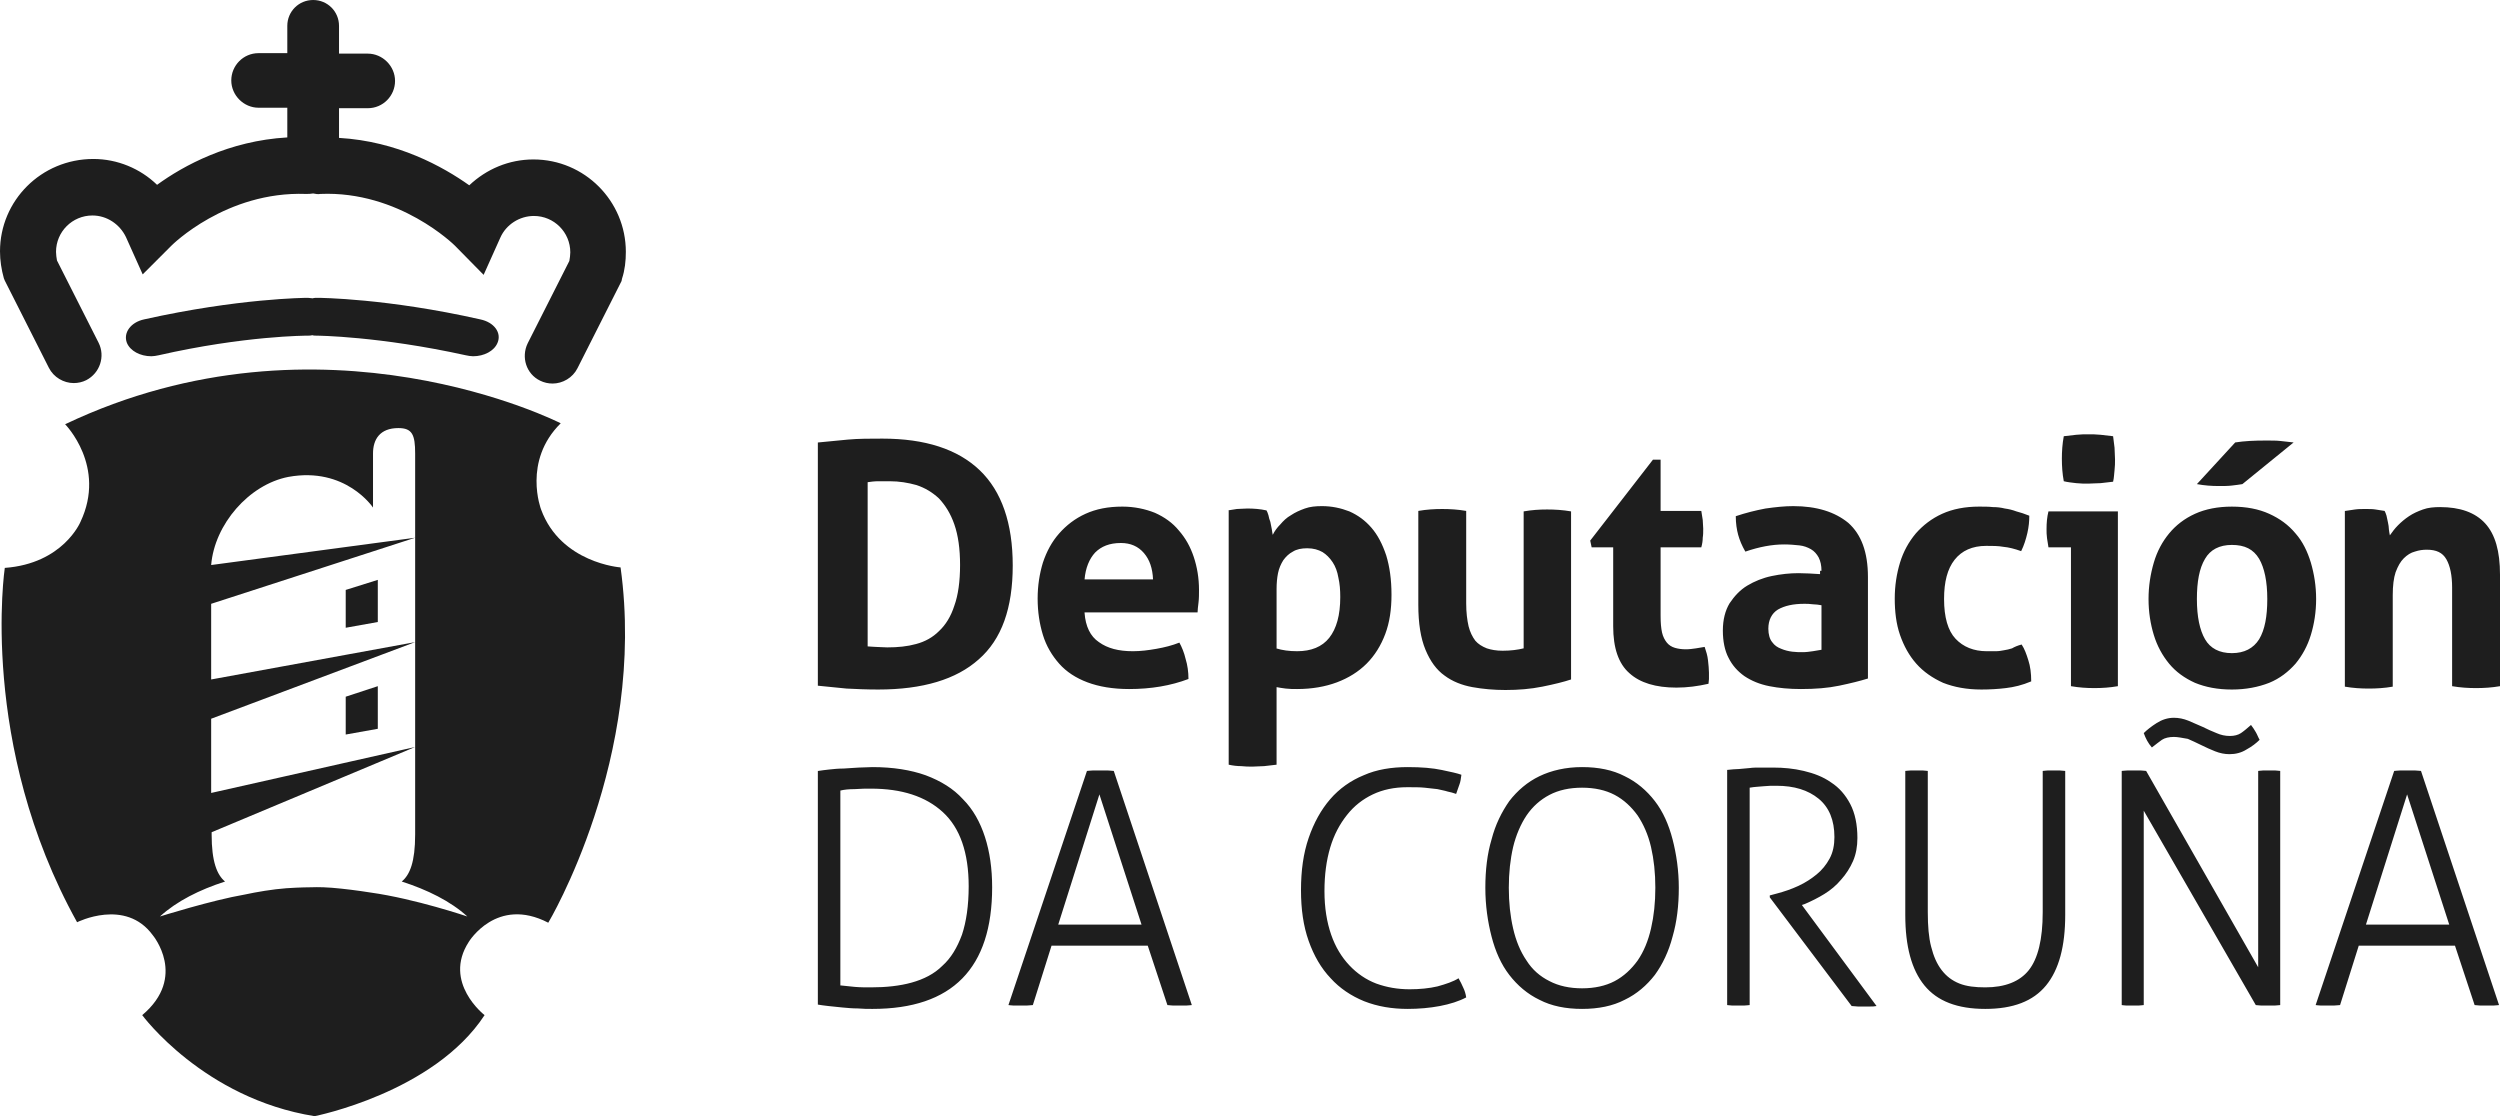 <svg xmlns="http://www.w3.org/2000/svg" xml:space="preserve" id="Capa_1" x="0" y="0" style="enable-background:new 0 0 522.1 233.1" version="1.1" viewBox="0 0 522.1 233.1">
  <style>
    .st0{fill:#1e1e1e}
  </style>
  <switch>
    <g>
      <path d="M181.3 135c.4 0 1 .1 1.6.1.7 0 1.5.1 2.4.1 2.2 0 4.2-.2 6-.7 1.9-.5 3.5-1.4 4.8-2.7 1.4-1.3 2.5-3.1 3.2-5.3.8-2.2 1.2-5.1 1.2-8.5 0-3.4-.4-6.2-1.2-8.5-.8-2.3-1.9-4-3.2-5.4-1.4-1.3-2.9-2.2-4.7-2.8-1.8-.5-3.6-.8-5.6-.8h-2.3c-.9 0-1.6.1-2.3.2V135m-10.3-42.6c2-.2 4.1-.4 6.2-.6 2.2-.2 4.6-.2 7.2-.2 8.9 0 15.7 2.2 20.3 6.6 4.6 4.4 6.9 11.1 6.9 19.9 0 8.9-2.3 15.4-7.1 19.6-4.7 4.2-11.7 6.3-21 6.3-2.4 0-4.6-.1-6.6-.2l-6-.6V92.4zM240.8 121c-.1-2.3-.7-4.1-1.9-5.5-1.2-1.4-2.8-2.1-4.8-2.1-2.4 0-4.1.7-5.4 2-1.2 1.3-2 3.2-2.2 5.6h14.3m-14.3 7c.2 2.8 1.2 4.9 3 6.1 1.8 1.3 4.1 1.9 7.1 1.9 1.6 0 3.2-.2 4.9-.5 1.7-.3 3.3-.7 4.8-1.3.5.9 1 2.1 1.3 3.4.4 1.3.6 2.7.6 4.2-3.7 1.4-7.8 2.1-12.4 2.1-3.4 0-6.3-.5-8.7-1.4-2.4-.9-4.4-2.2-5.9-3.9-1.5-1.7-2.7-3.7-3.4-6-.7-2.3-1.1-4.8-1.1-7.6 0-2.7.4-5.2 1.1-7.5.8-2.4 1.9-4.4 3.4-6.1 1.5-1.7 3.3-3.1 5.5-4.1 2.2-1 4.7-1.5 7.7-1.5 2.5 0 4.8.5 6.8 1.3 2 .9 3.7 2.1 5 3.7 1.4 1.6 2.4 3.4 3.1 5.5.7 2.1 1.1 4.4 1.1 6.9 0 .9 0 1.8-.1 2.6-.1.9-.2 1.6-.2 2.1h-23.6zM266.5 135.4c1.3.4 2.7.6 4.4.6 2.9 0 5.2-.9 6.7-2.8s2.3-4.7 2.3-8.5c0-1.5-.1-2.8-.4-4.1-.2-1.2-.6-2.3-1.2-3.2-.6-.9-1.3-1.6-2.1-2.1-.9-.5-1.9-.8-3.2-.8-1.2 0-2.2.2-3 .7-.8.4-1.5 1.1-2 1.8-.5.8-.9 1.7-1.1 2.7-.2 1-.3 2.1-.3 3.3v12.4m-10.2-28.8c.7-.1 1.3-.2 1.9-.3.6 0 1.4-.1 2.2-.1 1.3 0 2.7.1 4 .4.1.2.3.6.4 1 .1.5.2.9.4 1.4l.3 1.5c.1.5.1.9.2 1.2.4-.8.9-1.5 1.6-2.2.6-.7 1.3-1.4 2.2-1.9.9-.6 1.8-1 2.9-1.4 1.1-.4 2.3-.5 3.6-.5 2 0 3.9.4 5.7 1.1 1.8.8 3.3 1.9 4.6 3.4 1.3 1.5 2.3 3.4 3.1 5.8.7 2.3 1.1 5 1.1 8.2 0 3.1-.4 5.8-1.3 8.2-.9 2.4-2.2 4.5-3.9 6.2-1.7 1.7-3.8 3-6.2 3.9-2.4.9-5.2 1.4-8.3 1.4-.8 0-1.6 0-2.4-.1-.8-.1-1.4-.2-1.9-.3v16.2c-.9.1-1.8.2-2.6.3-.8 0-1.6.1-2.4.1-.8 0-1.6 0-2.4-.1-.8 0-1.7-.1-2.6-.3v-53.1zM296.2 106.7c1.7-.3 3.4-.4 5-.4s3.3.1 5 .4V126c0 1.9.2 3.5.5 4.8.3 1.2.8 2.2 1.4 3 .6.7 1.4 1.2 2.4 1.6.9.3 2 .5 3.3.5 1.7 0 3.2-.2 4.4-.5v-28.6c1.7-.3 3.3-.4 4.9-.4 1.6 0 3.3.1 5 .4v35.1c-1.5.5-3.5 1-6 1.5s-5 .7-7.7.7c-2.4 0-4.7-.2-6.9-.6-2.2-.4-4.2-1.2-5.8-2.4-1.7-1.2-3-3-4-5.4-1-2.4-1.5-5.5-1.5-9.4v-19.6M337 114.3h-4.6l-.3-1.4L345.2 96h1.6v10.7h8.5c.1.7.2 1.3.3 1.9 0 .6.1 1.2.1 1.8 0 .7 0 1.3-.1 1.9 0 .6-.1 1.3-.3 2h-8.5v14.3c0 1.5.1 2.6.3 3.5.2.9.6 1.6 1 2.1s1 .9 1.7 1.1c.7.2 1.4.3 2.3.3.7 0 1.4-.1 2.1-.2.7-.1 1.3-.2 1.8-.3.3.9.6 1.8.7 2.8.1 1 .2 1.8.2 2.6v1.3c0 .4-.1.7-.1 1-2.2.5-4.4.8-6.7.8-4.3 0-7.6-1-9.8-3-2.3-2-3.4-5.3-3.4-9.8v-16.5M380.4 126.4c-.6-.1-1.2-.2-1.8-.2-.7-.1-1.2-.1-1.8-.1-2.3 0-4.1.4-5.5 1.2-1.3.8-2 2.2-2 4 0 1.2.3 2.2.8 2.8.5.7 1.1 1.1 1.9 1.4.7.3 1.5.5 2.3.6.8.1 1.5.1 2.2.1.7 0 1.4-.1 2.1-.2.7-.1 1.3-.2 1.8-.3v-9.3m0-7.2c0-1.1-.2-2-.6-2.8-.4-.7-.9-1.3-1.6-1.7-.7-.4-1.5-.7-2.4-.8-1-.1-2-.2-3.2-.2-2.5 0-5.2.5-8.1 1.5-.7-1.2-1.2-2.4-1.5-3.5-.3-1.1-.5-2.4-.5-3.9 2.1-.7 4.1-1.2 6.2-1.6 2.1-.3 4-.5 5.8-.5 4.9 0 8.7 1.2 11.5 3.5 2.7 2.4 4.1 6.1 4.1 11.3v21.2c-1.6.5-3.6 1-6 1.5s-5 .7-8 .7c-2.4 0-4.6-.2-6.6-.6-2-.4-3.7-1.1-5.2-2.1-1.4-1-2.5-2.2-3.3-3.8-.8-1.5-1.2-3.5-1.2-5.7 0-2.3.5-4.2 1.4-5.7 1-1.5 2.2-2.8 3.7-3.7 1.5-.9 3.2-1.6 5.1-2 1.9-.4 3.8-.6 5.6-.6 1.4 0 2.9.1 4.5.2v-.7zM422.2 134.6c.6.9 1 2 1.4 3.3.4 1.2.6 2.7.6 4.4-1.9.8-3.6 1.2-5.3 1.4-1.6.2-3.4.3-5.1.3-3.1 0-5.7-.5-8-1.4-2.2-1-4.1-2.3-5.6-4-1.5-1.7-2.6-3.7-3.4-6-.8-2.3-1.1-4.9-1.1-7.6 0-2.7.4-5.2 1.1-7.5.7-2.3 1.8-4.3 3.3-6.1 1.5-1.7 3.3-3.1 5.5-4.1 2.2-1 4.8-1.5 7.7-1.5 1 0 2 0 2.9.1.9 0 1.7.1 2.5.3.8.1 1.6.3 2.4.6.8.2 1.7.5 2.7.9 0 1.1-.1 2.3-.4 3.6-.3 1.3-.7 2.6-1.3 3.8-1.4-.5-2.6-.8-3.7-.9-1.1-.2-2.3-.2-3.6-.2-2.9 0-5.1 1-6.6 2.9s-2.2 4.6-2.2 8.2c0 3.8.8 6.6 2.4 8.3 1.6 1.7 3.8 2.6 6.5 2.6h1.9c.6 0 1.2-.1 1.7-.2.6-.1 1.1-.2 1.7-.4.5-.3 1.2-.6 2-.8M431 100.5c-.3-1.6-.4-3.2-.4-4.7s.1-3.1.4-4.7c.8-.1 1.7-.2 2.6-.3.9-.1 1.8-.1 2.5-.1.8 0 1.7 0 2.6.1.9.1 1.8.2 2.6.3l.3 2.4c0 .8.1 1.6.1 2.4 0 .8 0 1.5-.1 2.3-.1.8-.1 1.6-.3 2.4-.8.1-1.7.2-2.6.3-.9 0-1.8.1-2.6.1s-1.6 0-2.5-.1c-.9-.1-1.8-.2-2.6-.4m1.5 13.8h-4.7c-.1-.6-.2-1.3-.3-1.9-.1-.7-.1-1.3-.1-1.9 0-1.3.1-2.5.4-3.7h14.5v36.5c-1.7.3-3.3.4-4.9.4-1.6 0-3.2-.1-4.9-.4v-29zM466.8 92.4c1.9-.3 4-.4 6.4-.4 1.2 0 2.3 0 3.1.1l2.7.3-10.7 8.7c-.6.1-1.3.2-2.2.3-.8.1-1.7.1-2.7.1-1.5 0-3-.1-4.6-.4l8-8.7m-.7 44c2.6 0 4.5-1 5.7-2.9 1.2-2 1.7-4.8 1.7-8.4 0-3.7-.6-6.5-1.7-8.4-1.2-2-3-2.9-5.7-2.9-2.6 0-4.5 1-5.6 2.9-1.2 2-1.7 4.8-1.7 8.4 0 3.7.6 6.5 1.7 8.4 1.1 1.9 3 2.9 5.6 2.9zm0 7.6c-3 0-5.5-.5-7.7-1.4-2.2-1-4-2.3-5.4-4-1.4-1.7-2.5-3.7-3.2-6-.7-2.3-1.1-4.8-1.1-7.5s.4-5.2 1.1-7.6c.7-2.4 1.8-4.4 3.2-6.1 1.4-1.7 3.2-3.1 5.4-4.1 2.2-1 4.8-1.5 7.7-1.5 3 0 5.6.5 7.8 1.5s4 2.3 5.5 4.1c1.5 1.7 2.5 3.8 3.2 6.1.7 2.4 1.1 4.9 1.1 7.6 0 2.7-.4 5.2-1.1 7.5-.7 2.3-1.8 4.3-3.2 6-1.5 1.7-3.3 3.1-5.5 4-2.3.9-4.9 1.4-7.8 1.4zM489.8 106.7c.7-.1 1.3-.2 2-.3.7-.1 1.4-.1 2.2-.1.8 0 1.5 0 2.1.1.6.1 1.2.2 1.9.3.1.2.3.6.4 1 .1.5.2.9.3 1.4.1.5.2 1 .2 1.5.1.5.1.9.2 1.2.5-.7 1-1.4 1.7-2.1.7-.7 1.4-1.3 2.3-1.9.9-.6 1.8-1 2.9-1.4 1.1-.4 2.3-.5 3.6-.5 4.1 0 7.3 1.1 9.4 3.4 2.1 2.3 3.1 5.8 3.1 10.7v23.3c-1.7.3-3.4.4-5 .4s-3.3-.1-5-.4v-20.6c0-2.5-.4-4.5-1.2-5.9-.8-1.4-2.1-2-4.1-2-.8 0-1.6.1-2.5.4-.8.2-1.6.7-2.3 1.4-.7.7-1.2 1.6-1.7 2.9-.4 1.2-.6 2.8-.6 4.8v19.1c-1.7.3-3.4.4-5 .4s-3.3-.1-5-.4v-36.7M175.6 205.8c.8.1 1.8.2 2.9.3 1.1.1 2.3.1 3.4.1 3.1 0 6-.3 8.5-1s4.7-1.8 6.4-3.5c1.8-1.6 3.1-3.8 4.1-6.5.9-2.7 1.4-6.1 1.4-10.1 0-7-1.8-12.2-5.4-15.5-3.6-3.3-8.6-4.9-15-4.9-1 0-2.2 0-3.4.1-1.2 0-2.2.1-3 .3v40.7m-4.6-44.8c.6-.1 1.4-.2 2.3-.3.9-.1 1.9-.2 3-.2 1-.1 2.1-.1 3.1-.2 1 0 2-.1 2.9-.1 4.3 0 8 .6 11.1 1.7 3.2 1.2 5.8 2.8 7.8 5 2.1 2.1 3.6 4.8 4.6 7.9 1 3.1 1.5 6.6 1.5 10.5 0 16.9-8.3 25.4-25 25.4-.9 0-2 0-3.1-.1-1.1 0-2.1-.1-3.2-.2-1-.1-2-.2-2.9-.3-.9-.1-1.6-.2-2.2-.3V161zM238.4 193.1l-8.8-27.2-8.6 27.2h17.4M227 161c.3 0 .8-.1 1.3-.1h3c.5 0 .9.1 1.3.1l16.3 48.9c-.3 0-.7.1-1.2.1H245c-.5 0-.8-.1-1.2-.1l-4.1-12.4h-20.1l-3.9 12.4c-.4 0-.8.1-1.3.1h-2.7c-.5 0-.9-.1-1.1-.1L227 161zM304.6 204.3c.4.7.7 1.3 1 2 .3.6.5 1.3.6 2-1.5.8-3.4 1.4-5.5 1.8-2.1.4-4.4.6-6.7.6-3.3 0-6.3-.5-9.1-1.6-2.7-1.1-5.1-2.7-7-4.8-2-2.1-3.5-4.7-4.6-7.8-1.1-3.1-1.6-6.6-1.6-10.6 0-4.1.5-7.7 1.6-10.9s2.6-5.9 4.5-8.1c1.9-2.2 4.3-3.9 7-5 2.7-1.2 5.8-1.7 9.2-1.7 2.9 0 5.2.2 7.1.6 1.9.4 3.3.7 4.1 1-.1.8-.2 1.5-.4 2s-.4 1.2-.7 2c-.6-.2-1.2-.4-1.8-.5-.6-.2-1.3-.3-2.1-.5-.8-.1-1.7-.2-2.7-.3-1-.1-2.2-.1-3.6-.1-2.7 0-5.1.5-7.2 1.5-2.1 1-3.9 2.4-5.4 4.3-1.5 1.9-2.7 4.1-3.5 6.8-.8 2.7-1.2 5.7-1.2 9.1 0 3.5.5 6.5 1.4 9.1.9 2.6 2.2 4.7 3.8 6.4 1.6 1.7 3.5 3 5.6 3.8 2.2.8 4.5 1.2 7 1.2 2.1 0 4.1-.2 5.8-.6 1.8-.5 3.3-1 4.4-1.7M330.4 206.4c2.6 0 4.9-.5 6.8-1.5 1.9-1 3.5-2.5 4.8-4.3 1.3-1.9 2.2-4.1 2.8-6.7s.9-5.4.9-8.5-.3-5.9-.9-8.5-1.6-4.8-2.8-6.6c-1.3-1.8-2.9-3.3-4.8-4.3s-4.2-1.5-6.8-1.5c-2.6 0-4.9.5-6.8 1.5-1.9 1-3.5 2.4-4.8 4.3-1.2 1.8-2.2 4.1-2.8 6.6-.6 2.6-.9 5.4-.9 8.5s.3 5.9.9 8.5c.6 2.6 1.5 4.8 2.8 6.7 1.2 1.9 2.8 3.3 4.8 4.3 1.9 1 4.2 1.5 6.8 1.5m0 4.3c-3.4 0-6.4-.6-8.9-1.9-2.5-1.2-4.6-3-6.3-5.2-1.7-2.2-2.9-4.9-3.7-8-.8-3.1-1.3-6.5-1.3-10.2 0-3.7.4-7.1 1.3-10.1.8-3.1 2.1-5.7 3.7-8 1.7-2.2 3.8-4 6.3-5.2 2.5-1.2 5.5-1.9 8.9-1.9 3.4 0 6.4.6 8.9 1.9 2.5 1.2 4.6 3 6.3 5.2 1.7 2.2 2.9 4.9 3.7 8 .8 3.1 1.3 6.5 1.3 10.1 0 3.7-.4 7.1-1.3 10.2-.8 3.1-2.1 5.8-3.7 8-1.7 2.2-3.8 4-6.3 5.2-2.5 1.3-5.5 1.9-8.9 1.9zM360.6 160.8c1-.1 1.9-.2 2.6-.2.7-.1 1.5-.1 2.2-.2.7-.1 1.4-.1 2.2-.1h2.7c2.2 0 4.3.2 6.4.7 2.1.5 4 1.2 5.7 2.4 1.7 1.1 3 2.6 4 4.5s1.5 4.3 1.5 7.1c0 1.8-.3 3.4-.9 4.8-.6 1.4-1.5 2.8-2.5 3.9-1 1.2-2.2 2.2-3.5 3-1.3.8-2.7 1.5-4.1 2.1l-.6.2 15.6 21.1c-.5.1-.9.1-1.4.1H388c-.4 0-.9-.1-1.3-.1l-17.1-22.7v-.4l1.5-.4c1.5-.4 3-.9 4.5-1.6 1.5-.7 2.7-1.5 3.8-2.4 1.1-.9 2-2 2.7-3.3.7-1.3 1-2.8 1-4.5 0-3.5-1.1-6.2-3.3-8-2.2-1.8-5.1-2.7-8.8-2.7-1 0-1.8 0-2.7.1s-1.8.1-2.9.3v45.4c-.3 0-.7.1-1.2.1h-2.4c-.4 0-.8-.1-1.1-.1v-49.1M397.9 161c.3 0 .7-.1 1.2-.1h2.4c.4 0 .8.1 1.1.1v29.5c0 2.9.2 5.3.7 7.2.5 2 1.2 3.6 2.2 4.9 1 1.3 2.2 2.2 3.7 2.8 1.5.6 3.3.8 5.4.8 4.1 0 7.2-1.2 9.1-3.6 1.9-2.4 2.9-6.4 2.9-12.1V161c.3 0 .7-.1 1.1-.1h2.4c.4 0 .8.1 1.2.1v30.1c0 6.5-1.3 11.4-4 14.7-2.7 3.3-6.9 4.9-12.7 4.9s-10-1.6-12.7-4.9c-2.7-3.3-4-8.2-4-14.7V161M443.1 161c.3 0 .7-.1 1.3-.1h2.6c.5 0 .9.1 1.2.1l23.4 41v-41c.3 0 .7-.1 1.1-.1h2.4c.4 0 .8.1 1.1.1v48.9c-.3 0-.7.1-1.2.1h-2.7c-.5 0-.9-.1-1.2-.1l-23.4-40.6v40.6c-.3 0-.7.1-1.1.1h-2.5c-.4 0-.8-.1-1-.1V161M454 153.9c-1 0-1.9.2-2.5.6-.6.4-1.3 1-2.1 1.6-.8-.9-1.3-1.9-1.7-3 .7-.7 1.6-1.4 2.7-2.1 1.1-.7 2.3-1.1 3.6-1.1 1 0 2 .2 3 .6 1 .4 2 .9 3 1.3 1 .5 1.9.9 2.9 1.3.9.4 1.8.6 2.8.6.9 0 1.7-.2 2.3-.6.6-.4 1.3-1 2.1-1.7.4.5.7 1 1 1.5.3.5.5 1.1.8 1.6-.7.7-1.6 1.4-2.7 2-1.1.7-2.3 1-3.6 1-1 0-2-.2-3-.6-1-.4-1.9-.8-2.9-1.3s-1.9-.9-2.8-1.3c-1.2-.2-2.1-.4-2.9-.4M511.5 193.1l-8.8-27.2-8.6 27.2h17.4M500 161c.3 0 .8-.1 1.3-.1h3c.5 0 .9.1 1.3.1l16.3 48.9c-.3 0-.7.1-1.2.1H518c-.5 0-.8-.1-1.2-.1l-4.1-12.4h-20.1l-3.9 12.4c-.4 0-.8.1-1.3.1h-2.7c-.5 0-.9-.1-1.1-.1L500 161zM1 58.6l9.2 18.2c1 2 3.1 3.2 5.2 3.2.9 0 1.8-.2 2.6-.6 2.9-1.5 4-5 2.6-7.8l-8.7-17.2c-.1-.6-.2-1.2-.2-1.8 0-4.2 3.4-7.6 7.6-7.6 3 0 5.7 1.8 7 4.5l3.5 7.8 6-6c.1-.1 11.4-11.4 28.1-10.8.5 0 1 0 1.5-.1.5.1 1 .2 1.5.1 16.5-.7 28 10.7 28.1 10.8l6 6.1 3.5-7.8c1.2-2.7 4-4.5 7-4.5 4.2 0 7.6 3.4 7.6 7.6 0 .6-.1 1.2-.2 1.8l-8.7 17.2c-1.4 2.9-.3 6.4 2.6 7.8.8.4 1.7.6 2.6.6 2.1 0 4.2-1.2 5.2-3.2l9.2-18.2.1-.5c.6-1.8.8-3.7.8-5.6 0-10.6-8.6-19.3-19.3-19.3-5.1 0-9.8 2-13.4 5.4-5.5-3.9-15-9.2-27.2-9.9v-6.2h6c3.2 0 5.7-2.6 5.7-5.7s-2.6-5.7-5.7-5.7h-6V5.4c0-3-2.4-5.4-5.4-5.4-3 0-5.4 2.4-5.4 5.4v5.7h-6c-3.2 0-5.7 2.6-5.7 5.7s2.6 5.7 5.7 5.7h6v6.2c-12.2.7-21.7 5.9-27.2 9.9-3.5-3.4-8.3-5.4-13.3-5.4C8.6 33.2 0 41.9 0 52.5c0 1.9.3 3.8.8 5.6l.2.5" class="st0"/>
      <path d="M66.3 62.2c-.3 0-.7 0-1 .1-.3 0-.7-.1-1-.1-.6 0-14.5.1-34.2 4.5-2.8.6-4.4 2.8-3.6 4.9.7 1.7 2.8 2.8 5.1 2.8.5 0 1-.1 1.5-.2 18-4.1 30.9-4.1 31.1-4.1.3 0 .7 0 1-.1.3.1.7.1 1 .1.1 0 12.9.1 31.1 4.1.5.1 1 .2 1.5.2 2.3 0 4.4-1.1 5.1-2.8.9-2.1-.7-4.3-3.6-4.9-19.5-4.4-33.5-4.5-34-4.5M77.4 186.4c-2.5-.4-5.6-.8-8.1-1-2.5-.2-4.4-.1-4.4-.1s-2.2 0-5.1.2c-2.8.2-6.3.8-8.6 1.3-7 1.2-17.8 4.6-17.8 4.6 3.5-3.2 8.3-5.6 13.6-7.3-1.7-1.4-2.8-4.2-2.8-9.8v-.5L86.7 156l-42.6 9.6v-15.5l42.6-16-42.6 7.8v-15.8l42.6-13.8-42.6 5.7c.7-8.5 7.9-16.8 16.1-18.4 12-2.2 17.7 6.4 17.7 6.4V94.7c0-2.9 1.4-5.3 5.3-5.3 2.9 0 3.5 1.4 3.5 5.3v79.6c0 5.7-1.1 8.4-2.8 9.8 5.3 1.7 10.2 4.1 13.7 7.3 0 0-10.9-3.7-20.2-5m52.2-67.9s-12.5-.9-16.6-12.1c0 0-3.9-10.1 4.1-18 0 0-49.7-25.4-103.5.2 0 0 8.7 8.8 3.2 20.4 0 0-3.6 8.7-15.8 9.6 0 0-5.5 36.9 15.1 74 0 0 10.1-5.1 15.8 2.7 0 0 7.3 8.7-2.2 16.7 0 0 12.8 17.4 36 21.1 0 0 24.9-4.9 35.5-21.1 0 0-8.8-6.8-3.3-15.3 0 0 5.8-9.6 16.6-4 0 0 20.6-34.4 15.1-74.2z" class="st0"/>
      <path d="m78.9 129.9-6.7 1.2v-7.9l6.7-2.1v8.8M78.9 152.2l-6.7 1.2v-7.9l6.7-2.2v8.9" class="st0"/>
    </g>
  </switch>
</svg>
